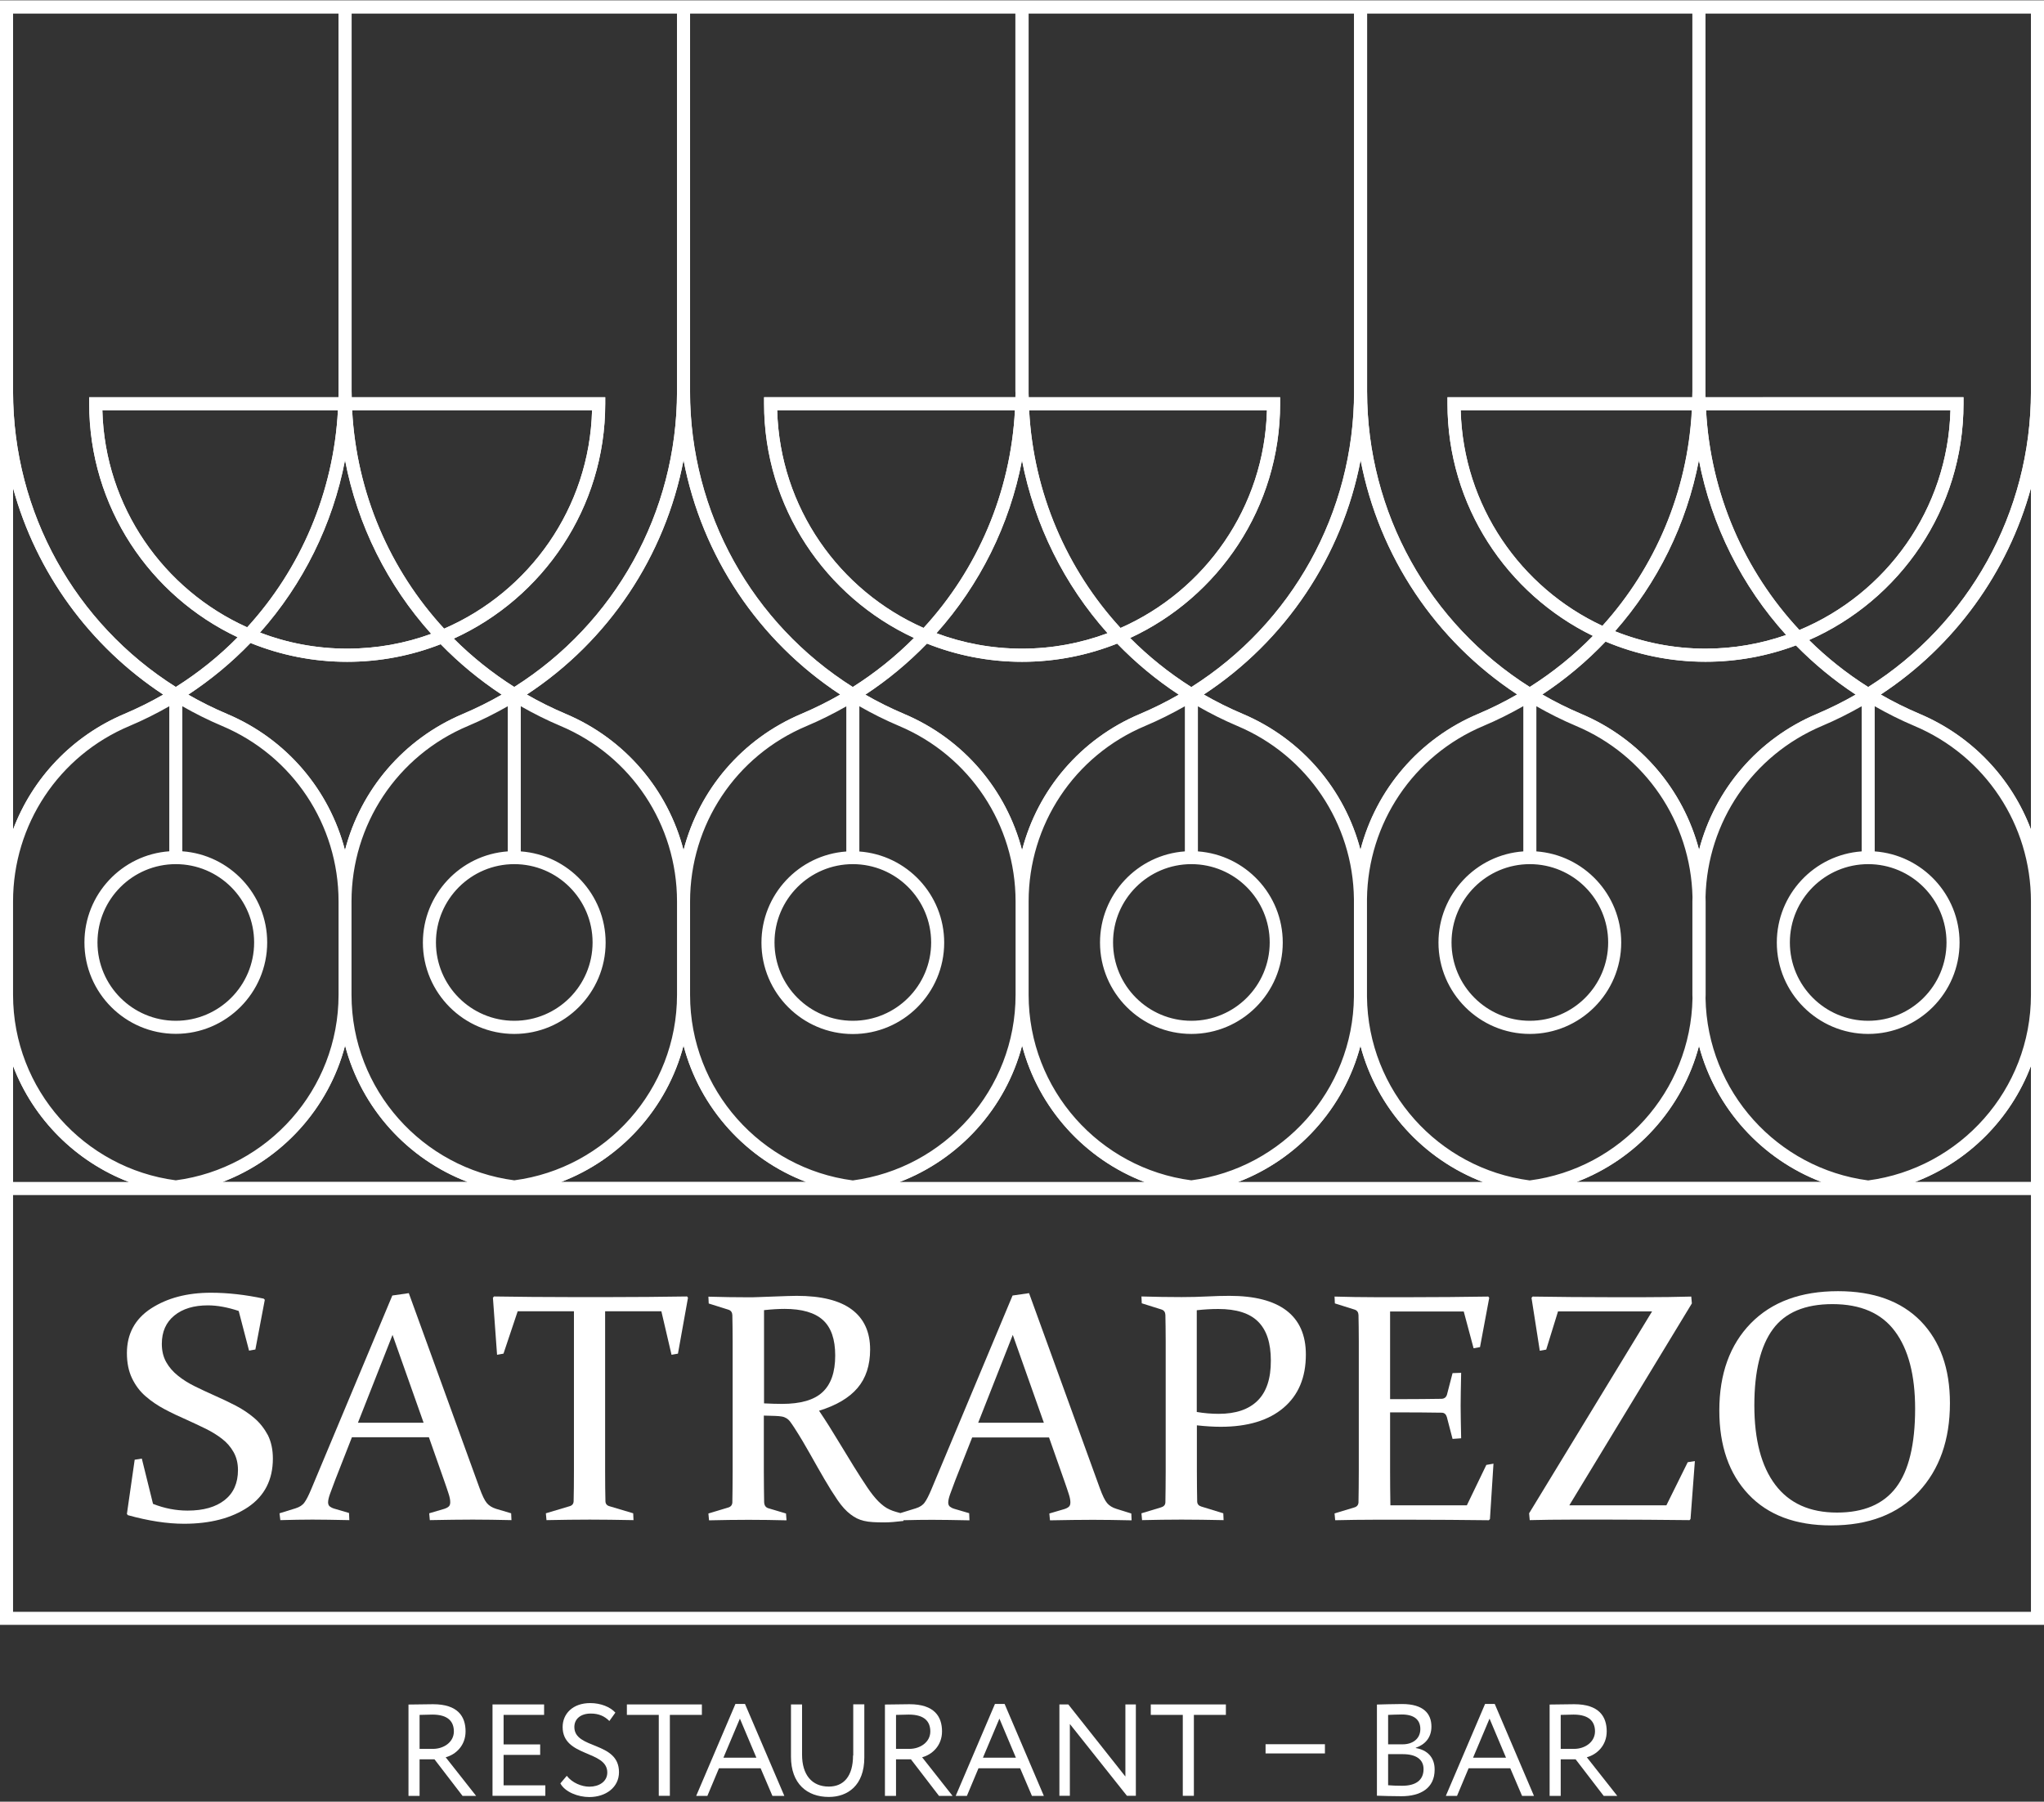 <?xml version="1.0" encoding="UTF-8"?> <svg xmlns="http://www.w3.org/2000/svg" width="194" height="171" viewBox="0 0 194 171" fill="none"><rect x="0" y="0" width="194" height="171" fill="#333333" stroke="none"/><g clip-path="url(#clip0_6_2435)"><path fill-rule="evenodd" clip-rule="evenodd" d="M24.139 134.593C23.608 134.14 23.018 133.747 22.36 133.403C21.701 133.068 21.032 132.744 20.334 132.439C19.695 132.154 19.085 131.869 18.486 131.574C17.886 131.279 17.355 130.945 16.893 130.571C16.421 130.197 16.047 129.765 15.772 129.273C15.496 128.781 15.359 128.201 15.359 127.552C15.359 126.402 15.752 125.507 16.548 124.858C17.345 124.209 18.407 123.894 19.734 123.894C20.619 123.894 21.593 124.072 22.655 124.425L23.638 128.191L24.238 128.083L25.133 123.363L25.025 123.255C23.284 122.882 21.612 122.695 20.02 122.695C17.758 122.695 15.87 123.196 14.336 124.189C12.812 125.182 12.045 126.598 12.045 128.427C12.045 129.332 12.203 130.128 12.527 130.807C12.851 131.485 13.284 132.065 13.825 132.527C14.366 133 14.966 133.403 15.634 133.757C16.303 134.111 16.981 134.435 17.689 134.74C18.318 135.025 18.918 135.31 19.508 135.595C20.088 135.88 20.619 136.205 21.072 136.559C21.534 136.913 21.897 137.336 22.173 137.827C22.448 138.319 22.586 138.88 22.586 139.529C22.586 140.757 22.163 141.711 21.327 142.37C20.482 143.039 19.311 143.373 17.807 143.373C16.686 143.373 15.595 143.157 14.523 142.734L13.461 138.437L12.783 138.545L12.045 143.688L12.134 143.806C14.081 144.346 15.86 144.622 17.463 144.622C19.951 144.622 21.986 144.091 23.549 143.039C25.113 141.977 25.899 140.443 25.899 138.437C25.899 137.591 25.742 136.854 25.428 136.215C25.093 135.595 24.67 135.045 24.139 134.593Z" fill="white"></path><path fill-rule="evenodd" clip-rule="evenodd" d="M33.972 135.035L37.256 126.697L40.206 135.035H33.972ZM47.089 143.206C46.706 143.088 46.41 142.901 46.204 142.655C45.997 142.41 45.772 141.938 45.516 141.239L38.8 122.734L37.236 122.96L29.508 141.416C29.282 141.948 29.085 142.341 28.898 142.596C28.722 142.852 28.436 143.039 28.053 143.157L26.529 143.629L26.607 144.278C27.728 144.248 28.741 144.228 29.646 144.228C30.55 144.228 31.72 144.248 33.156 144.278L33.126 143.599L31.72 143.186C31.524 143.127 31.386 143.049 31.288 142.97C31.19 142.882 31.14 142.754 31.14 142.587C31.14 142.4 31.199 142.134 31.317 141.8C31.435 141.466 31.602 141.023 31.819 140.453L33.402 136.411H40.708L42.133 140.463C42.32 141.003 42.477 141.446 42.576 141.77C42.684 142.095 42.733 142.36 42.733 142.567C42.733 142.754 42.694 142.881 42.605 142.97C42.517 143.058 42.379 143.137 42.173 143.206L40.737 143.629L40.796 144.278C42.359 144.248 43.716 144.228 44.867 144.228C45.997 144.228 47.227 144.248 48.544 144.278L48.515 143.629L47.089 143.206Z" fill="white"></path><path fill-rule="evenodd" clip-rule="evenodd" d="M58.062 123.108H54.021C51.75 123.108 49.38 123.088 46.892 123.049L46.784 123.167L47.177 128.585L47.787 128.476L49.134 124.455L54.474 124.455V139.558C54.474 140.748 54.464 141.721 54.444 142.488C54.434 142.734 54.306 142.891 54.051 142.96L51.809 143.629L51.868 144.278C53.372 144.248 54.739 144.229 55.978 144.229C57.177 144.229 58.564 144.248 60.127 144.278L60.098 143.629L57.856 142.96C57.6 142.891 57.472 142.734 57.463 142.488C57.443 141.721 57.433 140.748 57.433 139.558V124.455H62.772L63.736 128.585L64.346 128.476L65.299 123.167L65.211 123.049C62.703 123.088 60.324 123.108 58.062 123.108Z" fill="white"></path><path fill-rule="evenodd" clip-rule="evenodd" d="M92.841 135.035L96.125 126.697L99.075 135.035H92.841ZM74.227 133.245C73.706 133.245 73.136 133.226 72.516 133.196V124.347C72.89 124.307 73.234 124.278 73.559 124.258C73.883 124.239 74.188 124.229 74.463 124.229C76.115 124.229 77.335 124.583 78.111 125.291C78.888 125.999 79.271 127.12 79.271 128.653C79.271 130.237 78.868 131.397 78.052 132.144C77.256 132.882 75.968 133.245 74.227 133.245ZM105.957 143.206C105.574 143.088 105.279 142.901 105.073 142.655C104.866 142.41 104.64 141.938 104.384 141.239L97.669 122.734L96.105 122.96L88.377 141.416C88.15 141.948 87.954 142.341 87.767 142.596C87.59 142.852 87.305 143.039 86.922 143.157L85.457 143.609C85.309 143.57 85.161 143.531 85.034 143.491C84.827 143.432 84.63 143.363 84.444 143.275C84.257 143.196 84.08 143.088 83.903 142.96C83.736 142.832 83.559 142.685 83.391 142.518C83.057 142.183 82.693 141.731 82.31 141.161C81.926 140.59 81.494 139.922 81.032 139.175C80.569 138.427 80.058 137.591 79.517 136.697C78.977 135.792 78.387 134.858 77.738 133.894C79.37 133.393 80.589 132.675 81.386 131.741C82.182 130.807 82.585 129.588 82.585 128.083C82.585 126.421 82.005 125.153 80.845 124.288C79.684 123.422 77.944 122.99 75.614 122.99C75.397 122.99 75.112 123 74.739 123.009C74.375 123.019 73.913 123.039 73.362 123.058C72.822 123.078 72.359 123.098 71.986 123.108C71.612 123.127 71.297 123.127 71.052 123.127C69.813 123.127 68.544 123.108 67.236 123.068L67.266 123.717L69.144 124.307C69.38 124.386 69.498 124.563 69.508 124.818C69.517 125.153 69.527 125.527 69.527 125.939C69.527 126.352 69.537 126.815 69.537 127.336V139.607C69.537 140.217 69.537 140.767 69.527 141.259C69.517 141.76 69.517 142.213 69.508 142.616C69.488 142.862 69.35 143.019 69.095 143.088L67.236 143.648L67.295 144.297C68.574 144.268 69.822 144.248 71.051 144.248C72.251 144.248 73.45 144.268 74.65 144.297L74.601 143.648L72.92 143.147C72.664 143.068 72.536 142.872 72.526 142.557C72.517 142.163 72.507 141.721 72.507 141.239C72.497 140.757 72.497 140.207 72.497 139.607V134.356L73.559 134.386C73.824 134.395 74.041 134.415 74.208 134.445C74.375 134.474 74.522 134.533 74.65 134.612C74.778 134.691 74.896 134.799 75.004 134.946C75.112 135.084 75.24 135.28 75.397 135.516C75.918 136.323 76.41 137.149 76.882 137.994C77.354 138.84 77.806 139.627 78.239 140.374C78.672 141.121 79.094 141.79 79.498 142.38C79.901 142.97 80.314 143.422 80.737 143.737C80.933 143.884 81.13 144.012 81.327 144.11C81.523 144.208 81.749 144.287 81.995 144.346C82.241 144.405 82.516 144.445 82.831 144.464C83.146 144.484 83.509 144.494 83.922 144.494C84.414 144.494 85.024 144.445 85.751 144.356V144.287C86.754 144.258 87.679 144.248 88.504 144.248C89.409 144.248 90.579 144.268 92.015 144.297L91.985 143.619L90.579 143.206C90.383 143.147 90.245 143.068 90.146 142.989C90.048 142.901 89.999 142.773 89.999 142.606C89.999 142.419 90.058 142.153 90.176 141.819C90.294 141.485 90.461 141.042 90.677 140.472L92.271 136.431L99.566 136.431L100.992 140.482C101.179 141.023 101.336 141.466 101.435 141.79C101.543 142.115 101.592 142.38 101.592 142.587C101.592 142.773 101.553 142.901 101.464 142.99C101.375 143.078 101.238 143.157 101.031 143.226L99.596 143.648L99.655 144.297C101.218 144.268 102.575 144.248 103.726 144.248C104.856 144.248 106.076 144.268 107.403 144.297L107.374 143.648L105.957 143.206Z" fill="white"></path><path fill-rule="evenodd" clip-rule="evenodd" d="M119.36 132.94C118.514 133.776 117.285 134.189 115.672 134.189C114.984 134.189 114.286 134.13 113.588 134.012V124.356C114.276 124.278 114.955 124.238 115.633 124.238C117.354 124.238 118.622 124.641 119.419 125.448C120.225 126.254 120.618 127.483 120.618 129.125C120.628 130.836 120.205 132.105 119.36 132.94ZM122.103 124.386C120.874 123.452 119.074 122.99 116.685 122.99C116.046 122.99 115.338 123.01 114.561 123.049C113.785 123.088 112.978 123.108 112.143 123.108C110.903 123.108 109.635 123.088 108.337 123.049L108.367 123.698L110.245 124.288C110.481 124.366 110.599 124.543 110.609 124.799C110.618 125.133 110.628 125.507 110.628 125.92C110.628 126.333 110.638 126.795 110.638 127.316V139.588C110.638 140.197 110.638 140.748 110.628 141.239C110.618 141.741 110.618 142.193 110.609 142.596C110.599 142.832 110.461 142.989 110.195 143.068L108.337 143.629L108.396 144.278C109.674 144.248 110.923 144.228 112.142 144.228C113.342 144.228 114.669 144.248 116.134 144.278L116.105 143.629L114.02 142.989C113.765 142.911 113.637 142.754 113.627 142.518C113.617 142.134 113.607 141.701 113.607 141.22C113.607 140.738 113.598 140.187 113.598 139.587V135.281C114.404 135.369 115.161 135.418 115.859 135.418C118.416 135.418 120.402 134.818 121.818 133.619C123.234 132.419 123.942 130.738 123.942 128.565C123.942 126.707 123.322 125.32 122.103 124.386Z" fill="white"></path><path fill-rule="evenodd" clip-rule="evenodd" d="M139.222 142.872H131.965C131.946 141.781 131.936 140.679 131.936 139.558V134.052H133.293C134.355 134.052 135.535 134.062 136.852 134.081C137.088 134.091 137.245 134.229 137.324 134.494L137.865 136.569L138.681 136.51C138.652 135.104 138.632 134.081 138.632 133.422C138.632 132.744 138.652 131.702 138.681 130.296L137.865 130.325L137.334 132.37C137.255 132.626 137.078 132.754 136.823 132.763C135.534 132.783 134.364 132.793 133.312 132.793L131.936 132.793V124.475L138.927 124.475L139.861 127.965L140.471 127.857L141.346 123.177L141.257 123.059C138.75 123.098 136.361 123.118 134.099 123.118H130.421C129.222 123.118 127.973 123.098 126.665 123.059L126.695 123.708L128.573 124.298C128.809 124.376 128.927 124.553 128.937 124.809C128.947 125.143 128.956 125.517 128.956 125.93C128.966 126.343 128.966 126.805 128.966 127.326V139.598C128.966 140.207 128.966 140.758 128.956 141.249C128.956 141.751 128.947 142.203 128.937 142.606C128.917 142.852 128.779 143.009 128.524 143.078L126.665 143.639L126.724 144.287C128.002 144.258 129.251 144.239 130.481 144.239H134.079C136.292 144.239 138.701 144.258 141.306 144.288L141.414 144.179L141.749 138.919L141.071 139.037L139.222 142.872Z" fill="white"></path><path fill-rule="evenodd" clip-rule="evenodd" d="M158.16 142.872H148.946L160.579 123.708L160.52 123.059C159.064 123.098 157.629 123.118 156.193 123.118H152.624C150.362 123.118 147.983 123.098 145.466 123.059L145.358 123.177L146.144 128.201L146.754 128.093L147.875 124.465H156.803L145.131 143.629L145.19 144.278C146.42 144.248 147.737 144.229 149.153 144.229H152.801C155.013 144.229 157.53 144.248 160.362 144.278L160.451 144.17L160.864 138.673L160.185 138.781L158.16 142.872Z" fill="white"></path><path fill-rule="evenodd" clip-rule="evenodd" d="M179.959 141.18C178.749 142.773 176.881 143.56 174.354 143.56C171.778 143.56 169.831 142.685 168.504 140.934C167.176 139.184 166.508 136.667 166.508 133.383C166.508 130.158 167.097 127.749 168.268 126.156C169.438 124.563 171.326 123.776 173.921 123.776C176.596 123.776 178.573 124.632 179.85 126.352C181.129 128.063 181.768 130.521 181.768 133.707C181.768 137.1 181.159 139.597 179.959 141.18ZM174.452 122.547C170.923 122.547 168.169 123.56 166.173 125.595C164.187 127.631 163.184 130.394 163.184 133.875C163.184 137.228 164.108 139.882 165.957 141.839C167.805 143.796 170.421 144.779 173.794 144.779C177.353 144.779 180.126 143.717 182.102 141.593C184.079 139.469 185.072 136.667 185.072 133.176C185.072 129.892 184.147 127.296 182.299 125.389C180.45 123.501 177.835 122.547 174.452 122.547Z" fill="white"></path><path fill-rule="evenodd" clip-rule="evenodd" d="M192.761 78.733C190.932 73.865 187.166 69.854 182.181 67.749C180.903 67.209 179.674 66.599 178.504 65.92C185.514 61.319 190.559 54.337 192.761 46.324V78.733ZM192.761 112.193H181.738C186.802 110.266 190.834 106.235 192.761 101.171V112.193ZM1.239 152.98V113.423H192.761V152.98H1.239ZM12.261 112.193H1.239V101.171C3.166 106.225 7.198 110.256 12.261 112.193ZM1.239 46.324C3.442 54.337 8.495 61.319 15.496 65.92C14.317 66.599 13.087 67.209 11.819 67.749C6.834 69.854 3.078 73.865 1.239 78.733V46.324ZM171.699 60.748C180.323 56.953 186.36 48.33 186.36 38.32V37.7L161.876 37.701C161.876 37.514 161.867 37.337 161.867 37.15L161.867 1.27H192.761V37.15C192.761 48.684 186.842 59.185 177.314 65.203C175.269 63.915 173.391 62.42 171.699 60.748ZM177.314 112.036C168.71 110.905 162.034 103.61 161.876 94.74C161.876 94.632 161.886 94.534 161.886 94.425V85.566C161.886 85.419 161.886 85.281 161.876 85.134C162.044 78.015 166.341 71.682 172.928 68.9C174.236 68.349 175.485 67.72 176.694 67.032V80.807C172.201 81.122 168.641 84.888 168.641 89.46C168.641 94.239 172.535 98.132 177.314 98.132C182.093 98.132 185.986 94.239 185.986 89.46C185.986 84.888 182.427 81.132 177.933 80.807V67.032C179.143 67.72 180.392 68.349 181.699 68.9C188.415 71.732 192.761 78.27 192.761 85.556V94.416C192.761 103.432 186.016 110.886 177.314 112.036ZM161.257 99.263C162.83 105.212 167.216 110.02 172.899 112.184H149.625C155.308 110.02 159.693 105.212 161.257 99.263ZM129.123 99.254C130.687 105.202 135.072 110.03 140.765 112.193H117.482C123.175 110.02 127.56 105.202 129.123 99.254ZM97.01 99.234C98.573 105.193 102.959 110.02 108.652 112.193H85.358C91.051 110.02 95.447 105.193 97.01 99.234ZM64.876 99.234C66.44 105.193 70.835 110.02 76.519 112.184H53.234C58.928 110.02 63.313 105.202 64.876 99.234ZM32.753 99.234C34.316 105.193 38.702 110.02 44.395 112.184H21.101C26.794 110.02 31.189 105.202 32.753 99.234ZM16.067 80.798C11.573 81.112 8.014 84.878 8.014 89.45C8.014 94.229 11.907 98.123 16.686 98.123C21.465 98.123 25.359 94.229 25.359 89.45C25.359 84.878 21.799 81.122 17.305 80.798L17.306 67.032C18.515 67.72 19.764 68.349 21.072 68.9C27.787 71.732 32.133 78.27 32.133 85.556V94.416C32.133 103.423 25.388 110.886 16.686 112.026C7.984 110.886 1.239 103.423 1.239 94.416V85.556C1.239 78.27 5.575 71.722 12.301 68.9C13.609 68.349 14.857 67.72 16.067 67.032V80.798ZM32.133 37.15C32.133 37.337 32.124 37.514 32.124 37.701H8.466V38.32C8.466 48.104 14.238 56.57 22.556 60.483C20.806 62.263 18.839 63.846 16.686 65.203C7.158 59.195 1.239 48.684 1.239 37.15V1.27H32.133V37.15ZM64.257 37.15C64.257 48.684 58.338 59.185 48.81 65.203C46.715 63.875 44.788 62.332 43.067 60.611C51.533 56.756 57.443 48.212 57.443 38.32V37.701H33.382C33.382 37.514 33.372 37.337 33.372 37.15V1.27H64.267V37.15H64.257ZM96.381 37.307C96.381 37.435 96.381 37.573 96.371 37.701H72.516V38.32C72.516 48.163 78.357 56.658 86.744 60.552C85.004 62.302 83.057 63.865 80.933 65.213C71.406 59.195 65.486 48.694 65.486 37.16V1.27H96.371V37.15C96.381 37.199 96.381 37.258 96.381 37.307ZM128.514 37.15C128.514 48.684 122.595 59.195 113.067 65.213C110.943 63.875 108.996 62.302 107.255 60.552C115.653 56.668 121.493 48.163 121.493 38.32V37.701H97.629C97.629 37.573 97.619 37.435 97.619 37.307C97.619 37.258 97.619 37.209 97.619 37.15V1.27H128.514V37.15ZM160.618 37.701H137.383V38.32C137.383 47.995 143.027 56.373 151.188 60.355C149.399 62.184 147.393 63.816 145.19 65.203C135.672 59.185 129.753 48.684 129.753 37.15V1.27H160.628V37.15C160.628 37.337 160.628 37.514 160.618 37.701ZM170.785 59.795C165.554 54.19 162.348 46.855 161.926 38.94H185.121C184.875 48.34 179.015 56.373 170.785 59.795ZM161.247 43.669C162.447 49.913 165.338 55.636 169.526 60.267C167.127 61.102 164.551 61.564 161.876 61.564C158.838 61.564 155.947 60.974 153.283 59.913C157.314 55.35 160.087 49.755 161.247 43.669ZM152.083 59.401C144.315 55.783 138.868 47.995 138.632 38.94H160.569C160.165 46.678 157.098 53.856 152.083 59.401ZM150.067 67.749C148.789 67.209 147.56 66.599 146.38 65.911C148.593 64.455 150.598 62.774 152.388 60.886C155.308 62.115 158.513 62.803 161.876 62.803C164.895 62.803 167.786 62.253 170.46 61.25C172.161 62.99 174.059 64.554 176.134 65.92C174.954 66.599 173.725 67.209 172.457 67.749C166.822 70.119 162.762 74.937 161.267 80.66C159.762 74.937 155.701 70.129 150.067 67.749ZM145.2 82.017C149.3 82.017 152.634 85.35 152.634 89.45C152.634 93.551 149.3 96.884 145.2 96.884C141.1 96.884 137.767 93.551 137.767 89.45C137.767 85.35 141.1 82.017 145.2 82.017ZM117.934 67.749C116.656 67.209 115.437 66.599 114.256 65.92C122.024 60.817 127.393 52.794 129.143 43.669C130.893 52.784 136.252 60.808 144.01 65.911C142.83 66.589 141.601 67.209 140.323 67.749C134.689 70.119 130.618 74.937 129.133 80.67C127.639 74.947 123.568 70.129 117.934 67.749ZM113.076 82.017C117.177 82.017 120.51 85.35 120.51 89.45C120.51 93.551 117.177 96.884 113.076 96.884C108.976 96.884 105.643 93.551 105.643 89.45C105.633 85.35 108.976 82.017 113.076 82.017ZM87.659 59.598C79.665 56.078 74.011 48.172 73.765 38.94H96.331C95.918 46.766 92.782 54.023 87.659 59.598ZM105.122 60.099C102.595 61.044 99.861 61.564 97 61.564C94.139 61.564 91.405 61.044 88.878 60.099C92.988 55.508 95.82 49.844 97 43.689C98.19 49.844 101.022 55.508 105.122 60.099ZM106.351 59.608C101.228 54.033 98.091 46.776 97.678 38.949H120.254C120.009 48.172 114.355 56.078 106.351 59.608ZM80.943 82.017C85.043 82.017 88.377 85.35 88.377 89.45C88.377 93.551 85.043 96.884 80.943 96.884C76.843 96.884 73.51 93.551 73.51 89.45C73.51 85.35 76.843 82.017 80.943 82.017ZM53.677 67.749C52.399 67.209 51.169 66.599 49.999 65.92C57.767 60.817 63.126 52.794 64.876 43.669C66.627 52.794 71.986 60.817 79.753 65.92C78.573 66.599 77.344 67.209 76.076 67.749C70.432 70.129 66.361 74.947 64.876 80.689C63.392 74.957 59.321 70.129 53.677 67.749ZM48.81 82.017C52.91 82.017 56.243 85.35 56.243 89.45C56.243 93.551 52.91 96.884 48.81 96.884C44.709 96.884 41.376 93.551 41.376 89.45C41.376 85.35 44.709 82.017 48.81 82.017ZM23.776 61.024C26.617 62.174 29.704 62.813 32.949 62.813C36.086 62.813 39.075 62.213 41.828 61.142C43.569 62.931 45.506 64.534 47.62 65.93C46.44 66.609 45.211 67.218 43.942 67.759C38.299 70.139 34.228 74.957 32.743 80.699C31.258 74.967 27.188 70.139 21.544 67.759C20.265 67.218 19.036 66.609 17.866 65.93C20.029 64.505 22.015 62.853 23.776 61.024ZM23.461 59.539C15.536 55.98 9.951 48.113 9.715 38.94H32.074C31.661 46.737 28.544 53.974 23.461 59.539ZM40.924 60.159C38.436 61.073 35.752 61.564 32.949 61.564C30.039 61.564 27.246 61.024 24.67 60.04C28.751 55.449 31.563 49.805 32.743 43.669C33.933 49.864 36.784 55.547 40.924 60.159ZM42.153 59.667C37.001 54.082 33.844 46.796 33.422 38.94H56.194C55.948 48.231 50.236 56.166 42.153 59.667ZM16.686 82.017C20.787 82.017 24.12 85.35 24.12 89.45C24.12 93.551 20.787 96.884 16.686 96.884C12.586 96.884 9.252 93.551 9.252 89.45C9.252 85.35 12.586 82.017 16.686 82.017ZM64.257 94.416C64.257 103.423 57.511 110.886 48.81 112.026C40.108 110.886 33.363 103.423 33.363 94.416V85.556C33.363 78.27 37.699 71.722 44.425 68.9C45.732 68.349 46.981 67.72 48.191 67.032V80.807C43.697 81.122 40.137 84.888 40.137 89.46C40.137 94.239 44.031 98.132 48.81 98.132C53.588 98.132 57.482 94.239 57.482 89.46C57.482 84.888 53.923 81.132 49.429 80.807V67.032C50.639 67.72 51.888 68.349 53.195 68.9C59.911 71.732 64.257 78.27 64.257 85.556V94.416ZM80.943 112.036C72.241 110.896 65.496 103.432 65.496 94.426V85.566C65.496 78.271 69.832 71.732 76.558 68.909C77.866 68.359 79.114 67.73 80.324 67.041V80.817C75.83 81.132 72.271 84.898 72.271 89.47C72.271 94.248 76.164 98.142 80.943 98.142C85.722 98.142 89.615 94.248 89.615 89.47C89.615 84.898 86.056 81.141 81.563 80.817V67.032C82.772 67.72 84.021 68.349 85.329 68.9C92.044 71.732 96.39 78.27 96.39 85.556V94.416C96.39 103.432 89.645 110.886 80.943 112.036ZM97.01 80.699C95.525 74.957 91.454 70.139 85.81 67.759C84.532 67.218 83.303 66.609 82.133 65.93C84.276 64.524 86.233 62.892 87.983 61.083C90.776 62.194 93.824 62.813 97.01 62.813C100.196 62.813 103.244 62.194 106.036 61.083C107.787 62.892 109.743 64.524 111.887 65.93C110.707 66.609 109.488 67.218 108.209 67.759C102.565 70.129 98.495 74.957 97.01 80.699ZM128.504 94.593C128.416 103.521 121.71 110.896 113.067 112.026C104.365 110.886 97.629 103.423 97.629 94.416V85.557C97.629 78.271 101.966 71.722 108.691 68.9C109.999 68.349 111.248 67.72 112.457 67.032V80.807C107.964 81.122 104.404 84.888 104.404 89.46C104.404 94.239 108.298 98.132 113.076 98.132C117.855 98.132 121.749 94.239 121.749 89.46C121.749 84.888 118.189 81.132 113.696 80.807V67.041C114.895 67.73 116.154 68.359 117.452 68.909C124.099 71.712 128.416 78.143 128.504 85.331C128.504 85.409 128.504 85.488 128.504 85.566V94.426C128.504 94.475 128.504 94.534 128.504 94.593ZM160.638 94.74C160.48 103.61 153.794 110.915 145.19 112.036C136.537 110.905 129.832 103.531 129.743 94.593C129.743 94.534 129.743 94.475 129.743 94.416V85.556C129.743 85.478 129.743 85.399 129.743 85.32C129.832 78.123 134.148 71.692 140.795 68.9C142.103 68.349 143.361 67.72 144.581 67.022V80.807C140.087 81.122 136.528 84.888 136.528 89.46C136.528 94.239 140.421 98.132 145.2 98.132C149.979 98.132 153.873 94.239 153.873 89.46C153.873 84.888 150.313 81.132 145.82 80.807V67.032C147.029 67.72 148.278 68.349 149.585 68.9C156.173 71.673 160.47 78.015 160.638 85.134C160.638 85.281 160.628 85.419 160.628 85.566V94.425C160.628 94.524 160.638 94.632 160.638 94.74ZM177.314 82.017C181.414 82.017 184.747 85.35 184.747 89.45C184.747 93.551 181.414 96.884 177.314 96.884C173.214 96.884 169.88 93.551 169.88 89.45C169.88 85.35 173.214 82.017 177.314 82.017ZM0 0.031V154.218H194V0.031L0 0.031Z" fill="white"></path><path fill-rule="evenodd" clip-rule="evenodd" d="M41.101 165.988H39.823V162.763C40.235 162.753 40.766 162.734 41.042 162.734C42.576 162.734 43.077 163.442 43.077 164.336C43.077 165.359 42.104 165.988 41.101 165.988ZM44.188 164.327C44.188 162.93 43.471 161.75 41.101 161.75C40.855 161.75 39.252 161.78 38.77 161.78V170.453H39.823V166.981H41.239L43.903 170.453H45.191L42.301 166.785C43.264 166.529 44.188 165.674 44.188 164.327Z" fill="white"></path><path fill-rule="evenodd" clip-rule="evenodd" d="M47.797 166.559H51.268V165.565H47.797V162.763H51.642V161.77H46.745V170.443H51.759V169.449H47.797V166.559Z" fill="white"></path><path fill-rule="evenodd" clip-rule="evenodd" d="M54.513 163.914C54.513 163.147 55.103 162.636 56.076 162.636C56.833 162.636 57.374 162.881 57.836 163.343L58.406 162.547C57.914 162.006 57.02 161.642 56.017 161.642C54.365 161.642 53.401 162.655 53.401 163.914C53.401 166.785 57.639 166.106 57.639 168.23C57.639 169.105 56.843 169.577 55.938 169.577C55.211 169.577 54.306 169.214 53.795 168.545L53.185 169.263C53.618 170.079 54.857 170.561 55.929 170.561C57.502 170.561 58.75 169.636 58.75 168.201C58.751 165.251 54.513 166.057 54.513 163.914Z" fill="white"></path><path fill-rule="evenodd" clip-rule="evenodd" d="M66.617 161.77H59.498V162.763H62.526V170.443H63.578V162.763H66.617V161.77Z" fill="white"></path><path fill-rule="evenodd" clip-rule="evenodd" d="M68.662 166.824L70.225 163.117L71.789 166.824H68.662ZM69.802 161.721L66.076 170.453H67.138L68.239 167.827H72.192L73.313 170.453H74.444L70.707 161.721H69.802Z" fill="white"></path><path fill-rule="evenodd" clip-rule="evenodd" d="M80.963 166.618C80.963 168.584 80.078 169.567 78.662 169.567C77.04 169.567 76.125 168.427 76.125 166.539V161.77L75.073 161.77V166.736C75.073 169.282 76.587 170.551 78.672 170.551C80.442 170.551 82.034 169.469 82.034 166.814V161.76H80.983V166.618H80.963Z" fill="white"></path><path fill-rule="evenodd" clip-rule="evenodd" d="M86.322 165.988H85.043V162.763C85.457 162.753 85.987 162.734 86.263 162.734C87.797 162.734 88.298 163.442 88.298 164.336C88.298 165.359 87.325 165.988 86.322 165.988ZM89.409 164.327C89.409 162.93 88.691 161.75 86.322 161.75C86.076 161.75 84.473 161.78 83.991 161.78V170.453H85.043V166.981H86.459L89.124 170.453H90.412L87.521 166.785C88.485 166.529 89.409 165.674 89.409 164.327Z" fill="white"></path><path fill-rule="evenodd" clip-rule="evenodd" d="M93.293 166.824L94.856 163.117L96.42 166.824H93.293ZM94.434 161.721L90.707 170.453H91.769L92.87 167.827H96.823L97.944 170.453H99.075L95.348 161.721H94.434Z" fill="white"></path><path fill-rule="evenodd" clip-rule="evenodd" d="M106.813 168.614L101.395 161.77H100.55V170.443H101.543V163.628L106.961 170.443H107.806V161.77H106.813V168.614Z" fill="white"></path><path fill-rule="evenodd" clip-rule="evenodd" d="M109.222 162.763H112.261V170.443H113.313V162.763H116.351V161.77H109.222V162.763Z" fill="white"></path><path fill-rule="evenodd" clip-rule="evenodd" d="M120.117 166.421H125.751V165.546H120.117V166.421Z" fill="white"></path><path fill-rule="evenodd" clip-rule="evenodd" d="M133.086 169.489C132.594 169.489 132.034 169.469 131.749 169.44V166.49H133.145C134.394 166.49 135.112 166.982 135.112 167.906C135.112 168.968 134.364 169.489 133.086 169.489ZM131.749 162.763C132.054 162.753 132.595 162.724 133.047 162.724C134.197 162.724 134.807 163.206 134.807 164.11C134.807 165.054 134.05 165.556 133.135 165.556H131.749V162.763ZM134.374 165.91V165.88C135.2 165.605 135.859 164.966 135.859 163.874C135.859 162.675 135.141 161.731 133.067 161.731C132.26 161.731 131.169 161.77 130.687 161.78V170.433C131.198 170.453 132.25 170.482 133.017 170.482C134.817 170.482 136.164 169.725 136.164 167.965C136.174 166.775 135.446 166.087 134.374 165.91Z" fill="white"></path><path fill-rule="evenodd" clip-rule="evenodd" d="M139.812 166.824L141.375 163.117L142.938 166.824H139.812ZM140.952 161.721L137.226 170.453H138.288L139.389 167.827H143.342L144.463 170.453H145.593L141.867 161.721H140.952Z" fill="white"></path><path fill-rule="evenodd" clip-rule="evenodd" d="M149.409 165.988H148.13V162.763C148.543 162.753 149.074 162.734 149.349 162.734C150.883 162.734 151.385 163.442 151.385 164.336C151.375 165.359 150.411 165.988 149.409 165.988ZM152.496 164.327C152.496 162.93 151.778 161.75 149.409 161.75C149.163 161.75 147.56 161.78 147.078 161.78V170.453H148.13V166.981H149.546L152.211 170.453H153.499L150.608 166.785C151.562 166.529 152.496 165.674 152.496 164.327Z" fill="white"></path><path fill-rule="evenodd" clip-rule="evenodd" d="M0.619 85.556V0.651V37.15C0.619 49.008 6.804 59.844 16.686 65.94C15.221 66.845 13.677 67.641 12.055 68.329C8.584 69.785 5.732 72.213 3.736 75.222C1.75 78.221 0.619 81.79 0.619 85.556ZM1.239 46.324V78.742C3.068 73.875 6.834 69.863 11.819 67.759C13.097 67.218 14.326 66.609 15.496 65.93C8.495 61.319 3.441 54.337 1.239 46.324Z" fill="white"></path><path fill-rule="evenodd" clip-rule="evenodd" d="M14.366 112.813H0.619V94.425C0.619 103.796 7.63 111.525 16.686 112.665C15.929 112.764 15.152 112.813 14.366 112.813ZM1.239 101.161V112.193H12.261C7.198 110.256 3.166 106.225 1.239 101.161Z" fill="white"></path><path fill-rule="evenodd" clip-rule="evenodd" d="M193.381 85.556C193.381 81.791 192.25 78.221 190.264 75.222C188.268 72.213 185.416 69.785 181.945 68.33C180.332 67.651 178.789 66.855 177.324 65.95C177.324 65.95 177.334 65.95 177.334 65.94C186.92 60.021 193.036 49.628 193.381 38.182V85.556ZM192.761 46.324C190.558 54.337 185.505 61.319 178.503 65.921C179.683 66.599 180.913 67.209 182.181 67.75C187.166 69.854 190.922 73.865 192.761 78.733L192.761 46.324Z" fill="white"></path><path fill-rule="evenodd" clip-rule="evenodd" d="M193.381 112.813H179.634C178.848 112.813 178.081 112.764 177.324 112.665C186.38 111.525 193.381 103.796 193.381 94.435V112.813ZM192.761 101.161C190.834 106.225 186.802 110.256 181.738 112.184H192.761V101.161Z" fill="white"></path><path fill-rule="evenodd" clip-rule="evenodd" d="M46.489 112.813H19.007C18.22 112.813 17.443 112.764 16.686 112.665C25.742 111.525 32.753 103.796 32.753 94.425C32.753 103.796 39.764 111.525 48.82 112.665C48.052 112.764 47.276 112.813 46.489 112.813ZM32.753 99.234C31.189 105.193 26.794 110.02 21.111 112.184H44.404C38.702 110.02 34.316 105.202 32.753 99.234Z" fill="white"></path><path fill-rule="evenodd" clip-rule="evenodd" d="M32.753 85.556C32.753 81.79 31.622 78.221 29.636 75.222C27.64 72.213 24.779 69.785 21.317 68.329C19.705 67.651 18.161 66.845 16.696 65.94C19.272 64.357 21.593 62.45 23.608 60.286C26.48 61.515 29.646 62.194 32.969 62.194C36.175 62.194 39.233 61.565 42.025 60.414C44.021 62.528 46.302 64.387 48.829 65.95C47.364 66.855 45.821 67.651 44.198 68.339C40.737 69.795 37.876 72.223 35.88 75.232C33.874 78.221 32.753 81.79 32.753 85.556ZM23.776 61.024C22.015 62.862 20.029 64.504 17.866 65.93C19.046 66.609 20.275 67.218 21.543 67.759C27.187 70.139 31.258 74.957 32.743 80.699C34.228 74.967 38.298 70.139 43.942 67.759C45.221 67.218 46.45 66.609 47.62 65.93C45.506 64.534 43.559 62.931 41.828 61.142C39.075 62.223 36.076 62.813 32.949 62.813C29.705 62.813 26.607 62.174 23.776 61.024ZM32.773 38.32H32.723C32.743 37.927 32.753 37.543 32.753 37.15C32.753 37.543 32.753 37.937 32.773 38.32Z" fill="white"></path><path fill-rule="evenodd" clip-rule="evenodd" d="M16.686 65.94C6.804 59.853 0.619 49.008 0.619 37.15V0.651H32.753V37.15C32.753 37.543 32.743 37.927 32.723 38.32H9.086C9.086 48.182 15.064 56.648 23.599 60.286C21.583 62.45 19.262 64.357 16.686 65.94ZM1.239 1.27V37.15C1.239 48.684 7.158 59.185 16.686 65.202C18.839 63.846 20.806 62.263 22.556 60.483C14.238 56.569 8.466 48.113 8.466 38.32V37.7H32.123C32.123 37.514 32.133 37.337 32.133 37.15L32.133 1.27H1.239Z" fill="white"></path><path fill-rule="evenodd" clip-rule="evenodd" d="M110.746 112.813H83.273C82.487 112.813 81.71 112.764 80.953 112.665C90.009 111.525 97.02 103.796 97.02 94.425C97.02 103.796 104.021 111.515 113.076 112.665C113.076 112.665 113.076 112.665 113.067 112.665C113.067 112.665 113.067 112.665 113.076 112.665C112.309 112.764 111.533 112.813 110.746 112.813ZM97.01 99.234C95.447 105.193 91.051 110.02 85.358 112.193H108.652C102.959 110.02 98.573 105.193 97.01 99.234Z" fill="white"></path><path fill-rule="evenodd" clip-rule="evenodd" d="M97.01 85.556C97.01 81.79 95.879 78.221 93.893 75.222C91.897 72.213 89.035 69.785 85.575 68.33C83.962 67.651 82.418 66.845 80.953 65.94C83.5 64.367 85.8 62.489 87.806 60.345C90.638 61.525 93.746 62.184 97.01 62.184C100.265 62.184 103.372 61.535 106.203 60.345C108.219 62.479 110.52 64.367 113.057 65.93C113.057 65.93 113.057 65.93 113.067 65.93C111.601 66.835 110.058 67.631 108.445 68.31C104.984 69.765 102.123 72.194 100.127 75.203C98.131 78.221 97.01 81.79 97.01 85.556ZM87.974 61.083C86.223 62.892 84.267 64.524 82.123 65.93C83.303 66.609 84.532 67.219 85.8 67.759C91.445 70.139 95.515 74.967 97 80.699C98.485 74.957 102.556 70.139 108.2 67.759C109.478 67.219 110.697 66.609 111.877 65.93C109.733 64.524 107.777 62.892 106.026 61.083C103.234 62.194 100.186 62.813 97 62.813C93.814 62.813 90.776 62.194 87.974 61.083ZM97.01 38.32H96.98C96.99 38.163 96.99 38.005 96.99 37.848C97 38.005 97.01 38.163 97.01 38.32Z" fill="white"></path><path fill-rule="evenodd" clip-rule="evenodd" d="M175.003 112.813H147.53C146.744 112.813 145.967 112.764 145.21 112.665C154.266 111.525 161.277 103.796 161.277 94.425C161.277 103.786 168.278 111.515 177.334 112.656C176.567 112.764 175.79 112.813 175.003 112.813ZM161.257 99.263C159.684 105.212 155.298 110.02 149.615 112.184H172.889C167.216 110.02 162.83 105.212 161.257 99.263Z" fill="white"></path><path fill-rule="evenodd" clip-rule="evenodd" d="M177.324 112.666H177.314C177.314 112.655 177.324 112.655 177.324 112.666H177.334C177.334 112.655 177.324 112.666 177.324 112.666Z" fill="white"></path><path fill-rule="evenodd" clip-rule="evenodd" d="M161.267 85.556C161.267 81.79 160.136 78.221 158.15 75.222C156.154 72.213 153.292 69.785 149.831 68.329C148.219 67.651 146.675 66.845 145.21 65.94C145.21 65.94 145.2 65.94 145.2 65.93C147.816 64.318 150.176 62.361 152.231 60.149C155.18 61.456 158.445 62.184 161.886 62.184C164.984 62.184 167.934 61.594 170.647 60.532C172.604 62.597 174.846 64.416 177.324 65.94C177.324 65.94 177.334 65.94 177.334 65.95C175.878 66.854 174.325 67.651 172.712 68.329C169.251 69.785 166.39 72.213 164.394 75.222C162.398 78.221 161.267 81.79 161.267 85.556ZM152.388 60.896C150.598 62.774 148.582 64.465 146.38 65.92C147.56 66.599 148.789 67.218 150.067 67.759C155.701 70.129 159.762 74.947 161.257 80.67C162.751 74.947 166.812 70.139 172.447 67.759C173.725 67.218 174.954 66.609 176.124 65.93C174.059 64.573 172.161 63 170.451 61.26C167.776 62.263 164.885 62.813 161.866 62.813C158.513 62.813 155.308 62.125 152.388 60.896ZM161.277 38.32H161.227C161.237 37.937 161.247 37.543 161.247 37.15C161.247 37.543 161.257 37.937 161.277 38.32ZM193.381 38.182V0.651H193.4V37.15C193.4 37.494 193.39 37.838 193.381 38.182Z" fill="white"></path><path fill-rule="evenodd" clip-rule="evenodd" d="M177.324 65.95C177.324 65.95 177.314 65.95 177.314 65.94C174.836 64.416 172.594 62.587 170.637 60.532C179.487 57.041 185.75 48.418 185.75 38.32H161.277C161.257 37.927 161.247 37.543 161.247 37.15V0.651H193.381V38.182C193.036 49.637 186.93 60.031 177.334 65.94C177.334 65.95 177.324 65.95 177.324 65.95ZM161.866 1.27V37.15C161.866 37.337 161.876 37.514 161.876 37.7L186.36 37.7V38.32C186.36 48.33 180.323 56.953 171.7 60.748C173.391 62.42 175.269 63.915 177.314 65.212C186.842 59.195 192.761 48.694 192.761 37.16V1.27H161.866Z" fill="white"></path><path fill-rule="evenodd" clip-rule="evenodd" d="M78.613 112.813H51.14C50.353 112.813 49.577 112.764 48.819 112.665C57.876 111.525 64.876 103.796 64.876 94.425C64.876 103.796 71.887 111.525 80.943 112.665C80.186 112.764 79.399 112.813 78.613 112.813ZM64.876 99.234C63.313 105.193 58.928 110.02 53.235 112.184H76.528C70.835 110.02 66.44 105.202 64.876 99.234Z" fill="white"></path><path fill-rule="evenodd" clip-rule="evenodd" d="M64.876 85.556C64.876 81.79 63.746 78.221 61.76 75.222C59.763 72.213 56.902 69.785 53.441 68.329C51.828 67.651 50.285 66.845 48.82 65.94C58.692 59.854 64.876 49.008 64.876 37.15C64.876 49.008 71.061 59.844 80.943 65.94C79.478 66.845 77.934 67.641 76.312 68.329C72.851 69.785 69.989 72.213 67.993 75.222C66.007 78.221 64.876 81.79 64.876 85.556ZM64.876 43.669C63.126 52.794 57.767 60.817 49.999 65.92C51.179 66.599 52.408 67.209 53.677 67.749C59.321 70.129 63.392 74.947 64.876 80.689C66.361 74.957 70.432 70.129 76.076 67.749C77.354 67.209 78.583 66.599 79.753 65.92C71.986 60.817 66.627 52.794 64.876 43.669Z" fill="white"></path><path fill-rule="evenodd" clip-rule="evenodd" d="M48.819 65.94C46.292 64.387 44.011 62.518 42.015 60.404C50.707 56.835 56.823 48.29 56.823 38.31H32.773C32.763 37.926 32.753 37.533 32.753 37.14V0.651H64.886V37.15C64.876 49.008 58.691 59.853 48.819 65.94ZM33.372 1.27V37.15C33.372 37.337 33.382 37.514 33.382 37.7L57.443 37.7V38.32C57.443 48.222 51.533 56.756 43.067 60.611C44.788 62.331 46.715 63.875 48.81 65.203C58.338 59.185 64.257 48.684 64.257 37.15V1.27H33.372Z" fill="white"></path><path fill-rule="evenodd" clip-rule="evenodd" d="M80.943 65.94C71.061 59.854 64.876 49.008 64.876 37.15V0.651H97.01H97V37.15C97 37.376 97 37.612 97.01 37.838C97.01 37.995 97 38.153 97 38.31H73.136C73.136 48.231 79.193 56.737 87.797 60.345C85.791 62.489 83.49 64.377 80.943 65.94ZM65.496 1.27V37.15C65.496 48.684 71.415 59.185 80.943 65.202C83.067 63.865 85.014 62.292 86.754 60.542C78.357 56.658 72.526 48.153 72.526 38.31V37.691L96.381 37.691C96.381 37.563 96.39 37.425 96.39 37.297C96.39 37.248 96.39 37.199 96.39 37.14L96.39 1.27H65.496Z" fill="white"></path><path fill-rule="evenodd" clip-rule="evenodd" d="M142.86 112.813H115.387C114.601 112.813 113.834 112.764 113.067 112.665C113.067 112.665 113.067 112.665 113.076 112.665C113.076 112.665 113.076 112.665 113.067 112.665C122.123 111.525 129.123 103.796 129.123 94.425C129.123 103.796 136.134 111.525 145.19 112.665C144.423 112.764 143.647 112.813 142.86 112.813ZM129.123 99.254C127.56 105.202 123.165 110.03 117.481 112.193H140.765C135.082 110.02 130.697 105.202 129.123 99.254Z" fill="white"></path><path fill-rule="evenodd" clip-rule="evenodd" d="M129.123 85.556C129.123 81.79 127.993 78.221 126.006 75.222C124.011 72.213 121.149 69.785 117.688 68.329C116.075 67.651 114.532 66.854 113.076 65.95C113.076 65.95 113.076 65.95 113.086 65.95C122.968 59.863 129.153 49.018 129.153 37.16L129.153 0.651V37.15C129.153 48.998 135.338 59.844 145.21 65.93C145.21 65.93 145.21 65.93 145.2 65.94C143.735 66.845 142.191 67.641 140.569 68.329C137.108 69.785 134.246 72.213 132.25 75.222C130.254 78.221 129.123 81.79 129.123 85.556ZM129.133 43.669C127.383 52.794 122.024 60.817 114.247 65.92C115.426 66.599 116.646 67.209 117.924 67.749C123.558 70.129 127.629 74.937 129.114 80.669C130.598 74.937 134.669 70.119 140.303 67.749C141.581 67.209 142.811 66.599 143.991 65.91C136.243 60.817 130.884 52.794 129.133 43.669Z" fill="white"></path><path fill-rule="evenodd" clip-rule="evenodd" d="M113.067 65.95C110.51 64.377 108.219 62.489 106.203 60.355C114.817 56.756 120.874 48.251 120.874 38.32H97.01C97 38.163 97 38.005 97 37.848C97 37.622 97.01 37.386 97.01 37.16V0.651H129.143V37.15C129.133 49.008 122.948 59.853 113.067 65.95ZM97.629 1.27V37.15C97.629 37.199 97.629 37.248 97.629 37.307C97.629 37.435 97.629 37.573 97.639 37.7L121.503 37.7V38.32C121.503 48.163 115.662 56.668 107.265 60.552C109.006 62.302 110.953 63.865 113.076 65.212C122.604 59.195 128.524 48.694 128.524 37.15L128.524 1.27H97.629Z" fill="white"></path><path fill-rule="evenodd" clip-rule="evenodd" d="M145.2 65.94C135.318 59.854 129.143 49.008 129.143 37.16L129.143 0.651H161.257V37.15C161.257 37.543 161.247 37.927 161.237 38.32H138.012C138.012 48.074 143.853 56.452 152.23 60.158C150.175 62.371 147.816 64.327 145.2 65.94ZM129.753 1.27V37.15C129.753 48.684 135.672 59.185 145.19 65.202C147.393 63.806 149.399 62.184 151.188 60.355C143.027 56.383 137.383 47.995 137.383 38.32V37.7L160.618 37.7C160.618 37.514 160.628 37.337 160.628 37.15V1.27H129.753Z" fill="white"></path><path fill-rule="evenodd" clip-rule="evenodd" d="M97 37.848C97 37.622 96.99 37.386 96.99 37.16V0.651H97V37.15C97.01 37.386 97 37.612 97 37.848Z" fill="white"></path><path fill-rule="evenodd" clip-rule="evenodd" d="M32.949 62.194C29.626 62.194 26.47 61.516 23.589 60.286C29.105 54.416 32.428 46.658 32.713 38.33L32.763 38.33C33.048 46.717 36.43 54.534 42.006 60.424C39.223 61.564 36.165 62.194 32.949 62.194ZM32.753 43.669C31.573 49.805 28.761 55.449 24.68 60.04C27.256 61.024 30.039 61.564 32.959 61.564C35.762 61.564 38.446 61.063 40.934 60.159C36.784 55.547 33.933 49.864 32.753 43.669Z" fill="white"></path><path fill-rule="evenodd" clip-rule="evenodd" d="M23.599 60.286C15.064 56.648 9.086 48.182 9.086 38.32H32.723C32.438 46.658 29.115 54.416 23.599 60.286ZM9.715 38.94C9.951 48.113 15.546 55.98 23.461 59.539C28.544 53.974 31.661 46.737 32.074 38.94H9.715Z" fill="white"></path><path fill-rule="evenodd" clip-rule="evenodd" d="M42.015 60.414C36.44 54.524 33.058 46.707 32.773 38.32H56.823C56.823 48.3 50.707 56.845 42.015 60.414ZM33.422 38.94C33.844 46.796 37.001 54.082 42.153 59.667C50.236 56.166 55.948 48.232 56.194 38.94H33.422Z" fill="white"></path><path fill-rule="evenodd" clip-rule="evenodd" d="M97.01 62.194C93.745 62.194 90.638 61.535 87.806 60.355C93.342 54.475 96.705 46.688 96.99 38.32H97.02C97.305 46.678 100.668 54.475 106.213 60.355C103.372 61.535 100.264 62.194 97.01 62.194ZM97 43.689C95.82 49.844 92.988 55.508 88.878 60.1C91.405 61.044 94.148 61.565 97 61.565C99.851 61.565 102.585 61.044 105.122 60.1C101.022 55.508 98.19 49.844 97 43.689Z" fill="white"></path><path fill-rule="evenodd" clip-rule="evenodd" d="M87.806 60.355C79.193 56.757 73.146 48.251 73.146 38.32H96.99C96.705 46.678 93.342 54.465 87.806 60.355ZM73.765 38.94C74.011 48.172 79.665 56.068 87.659 59.598C92.782 54.023 95.918 46.767 96.331 38.94H73.765Z" fill="white"></path><path fill-rule="evenodd" clip-rule="evenodd" d="M106.203 60.355C100.658 54.475 97.295 46.678 97.01 38.32H120.874C120.874 48.251 114.817 56.757 106.203 60.355ZM97.678 38.94C98.091 46.767 101.238 54.023 106.351 59.598C114.355 56.068 120.009 48.172 120.244 38.94H97.678Z" fill="white"></path><path fill-rule="evenodd" clip-rule="evenodd" d="M161.876 62.194C158.445 62.194 155.18 61.466 152.221 60.159C157.648 54.298 160.942 46.589 161.227 38.32H161.277C161.562 46.648 164.885 54.407 170.401 60.277C170.48 60.355 170.559 60.444 170.637 60.523C167.924 61.604 164.974 62.194 161.876 62.194ZM161.247 43.669C160.077 49.756 157.304 55.351 153.283 59.913C155.947 60.975 158.838 61.565 161.876 61.565C164.561 61.565 167.127 61.103 169.526 60.267C165.338 55.645 162.447 49.913 161.247 43.669Z" fill="white"></path><path fill-rule="evenodd" clip-rule="evenodd" d="M170.637 60.532C170.559 60.454 170.48 60.365 170.401 60.286C164.885 54.416 161.562 46.658 161.277 38.33L185.75 38.33C185.75 48.418 179.487 57.041 170.637 60.532ZM161.926 38.94C162.348 46.855 165.554 54.19 170.785 59.795C179.015 56.373 184.875 48.34 185.121 38.94H161.926Z" fill="white"></path><path fill-rule="evenodd" clip-rule="evenodd" d="M152.23 60.159C143.853 56.452 138.012 48.074 138.012 38.32H161.237C160.952 46.589 157.658 54.298 152.23 60.159ZM138.642 38.94C138.878 47.996 144.325 55.783 152.093 59.401C157.107 53.856 160.175 46.668 160.588 38.94H138.642Z" fill="white"></path></g><defs><clipPath id="clip0_6_2435"><rect width="194" height="170.592" fill="white"></rect></clipPath></defs></svg> 